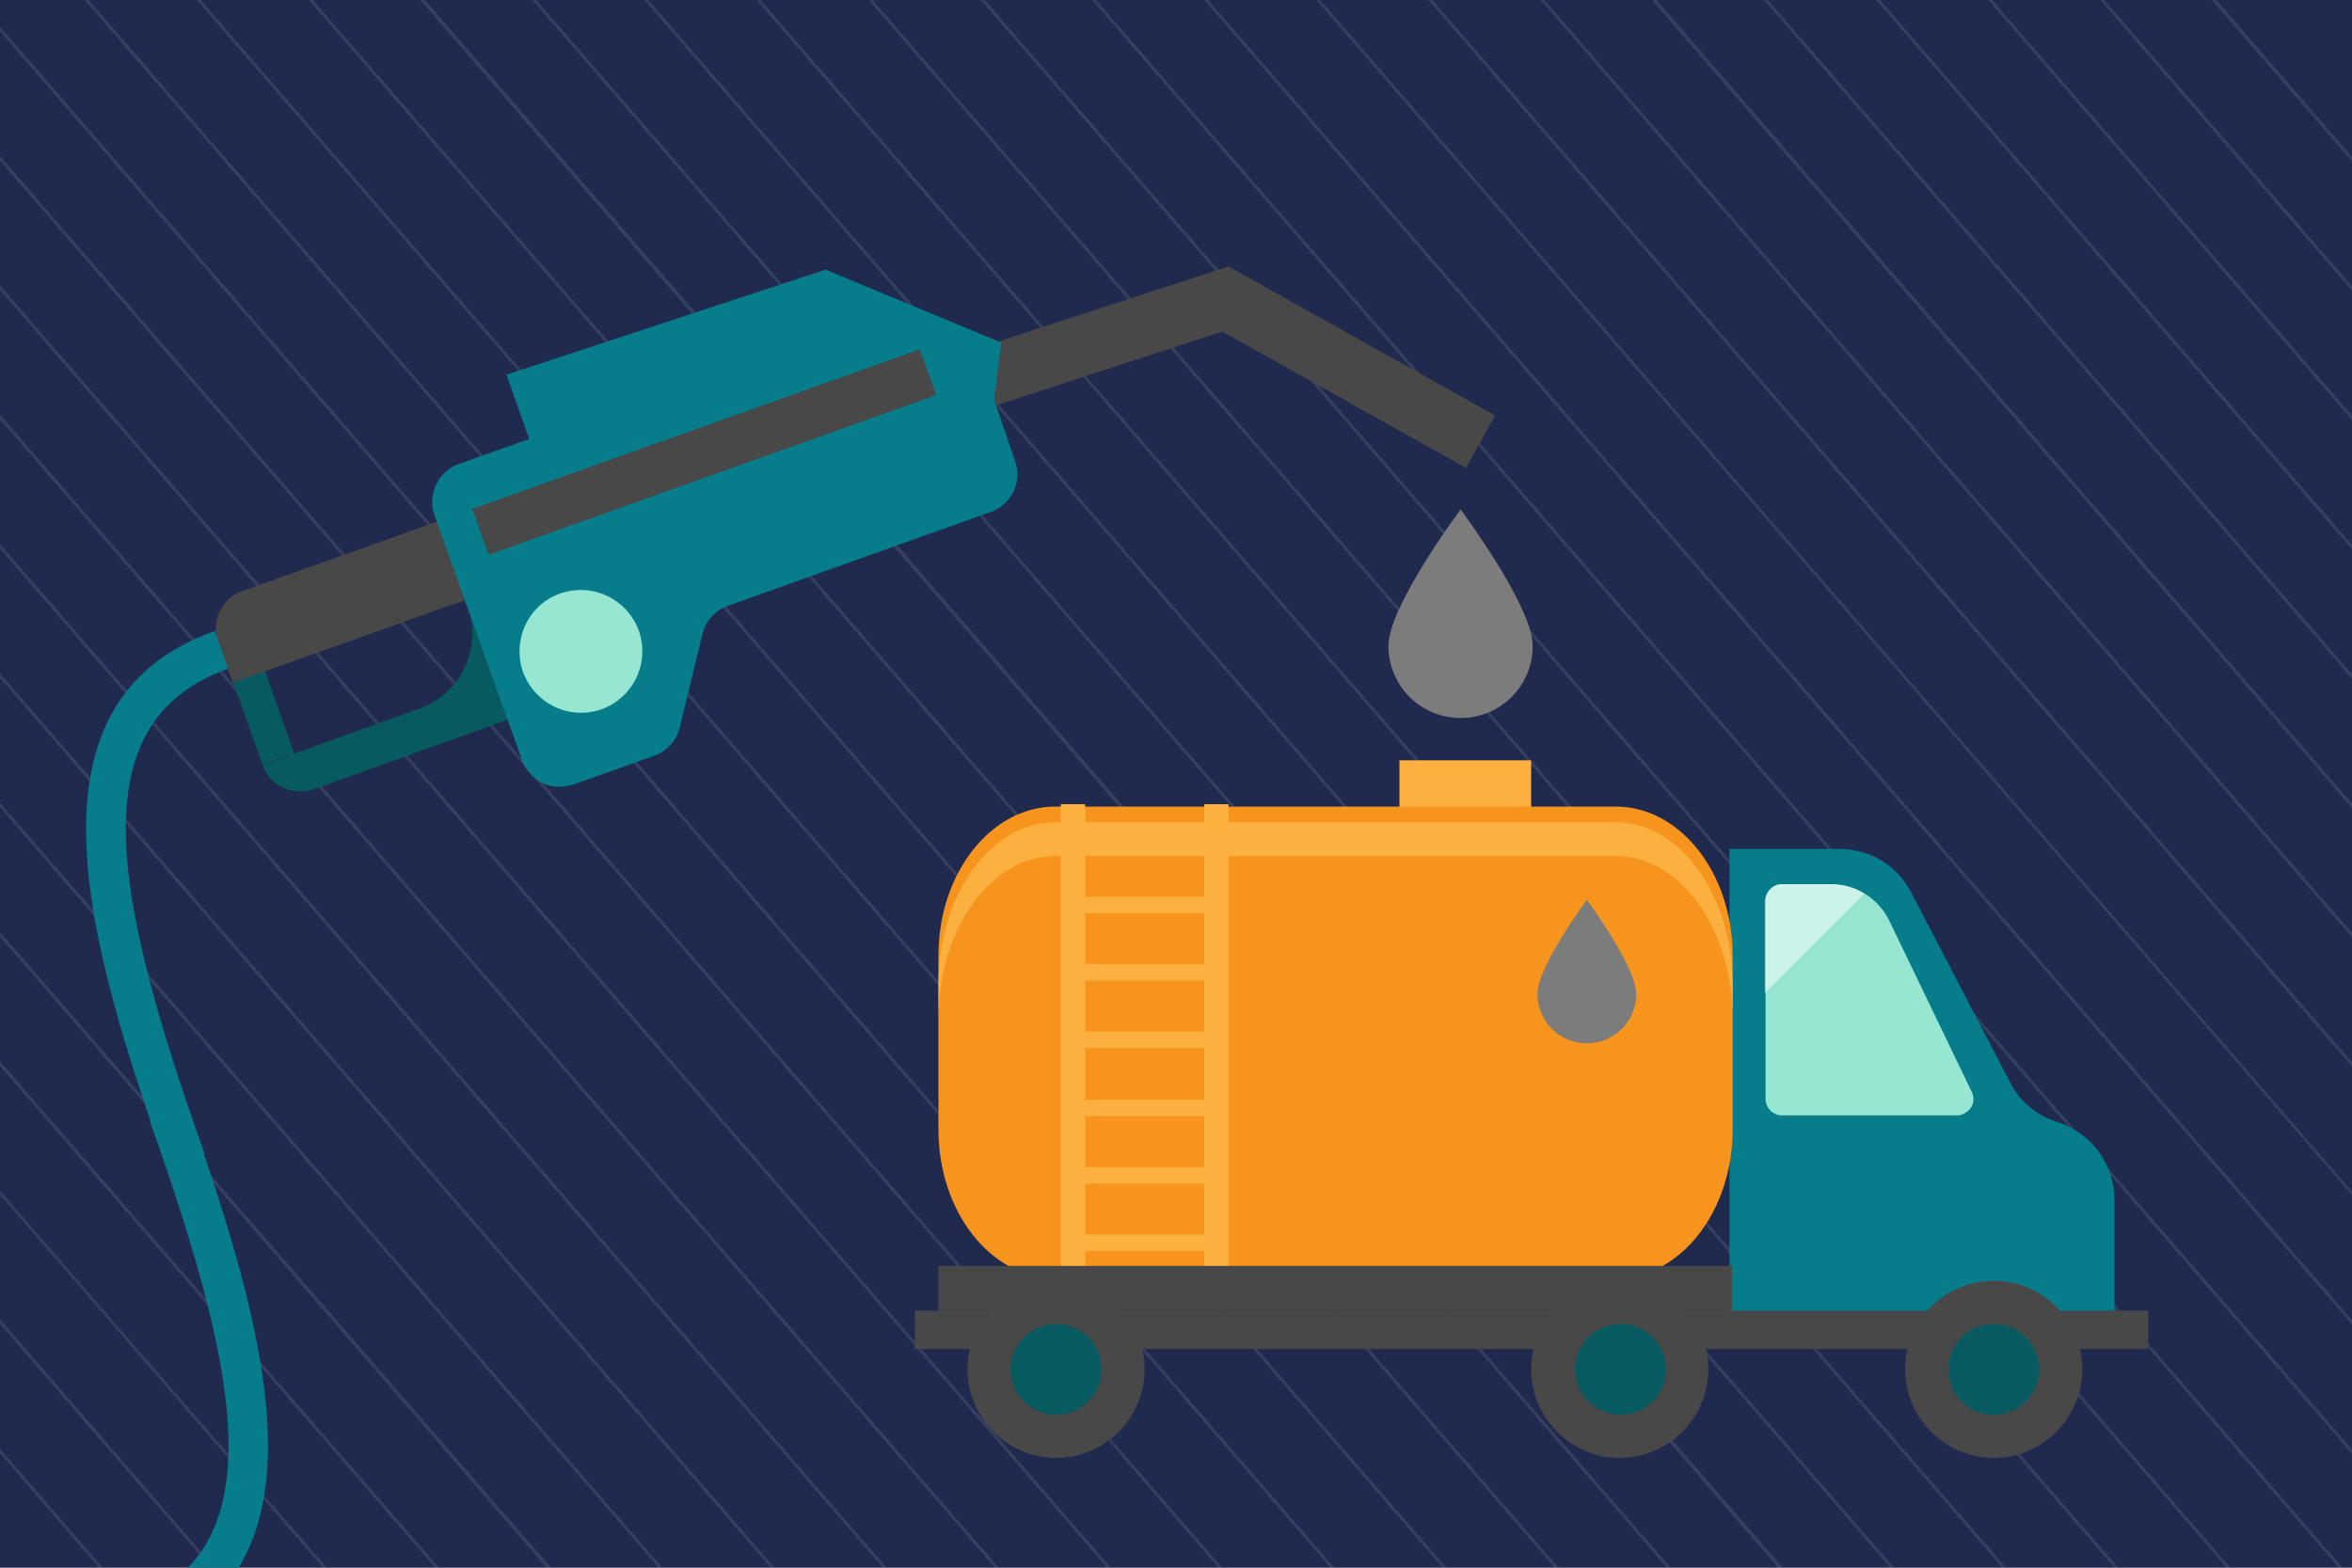<?xml version="1.0" encoding="utf-8"?>
<!-- Generator: Adobe Illustrator 24.0.1, SVG Export Plug-In . SVG Version: 6.00 Build 0)  -->
<svg version="1.1" id="Livello_1" xmlns="http://www.w3.org/2000/svg" xmlns:xlink="http://www.w3.org/1999/xlink" x="0px" y="0px"
	 viewBox="0 0 300 200" style="enable-background:new 0 0 300 200;" xml:space="preserve">
<style type="text/css">
	.st0{fill:#1F2A4E;}
	.st1{opacity:0.1;}
	.st2{fill:#FFFFFF;}
	.st3{fill:#075A5F;}
	.st4{fill:#484848;}
	.st5{fill:#077C8B;}
	.st6{fill:#96E6D2;}
	.st7{fill:#7C7C7C;}
	.st8{fill:#FBB040;}
	.st9{fill:#F7941E;}
	.st10{opacity:0.5;fill:#FFFFFF;}
</style>
<g>
	<rect y="0" class="st0" width="300" height="200"/>
	<g class="st1">
		<polygon class="st2" points="13.1,200 0,184.8 0,185.4 12.6,200 		"/>
		<polygon class="st2" points="27.4,200 0,168.3 0,168.9 26.9,200 		"/>
		<polygon class="st2" points="41.7,200 0,151.9 0,152.4 41.2,200 		"/>
		<polygon class="st2" points="56,200 0,135.4 0,136 55.5,200 		"/>
		<polygon class="st2" points="70.3,200 0,118.9 0,119.5 69.7,200 		"/>
		<polygon class="st2" points="84.5,200 0,102.4 0,103 84,200 		"/>
		<polygon class="st2" points="98.8,200 0,85.9 0,86.5 98.3,200 		"/>
		<polygon class="st2" points="113.1,200 0,69.4 0,70 112.6,200 		"/>
		<polygon class="st2" points="127.4,200 0,52.9 0,53.5 126.9,200 		"/>
		<polygon class="st2" points="141.7,200 0,36.4 0,37 141.2,200 		"/>
		<polygon class="st2" points="155.9,200 0,19.9 0,20.5 155.4,200 		"/>
		<polygon class="st2" points="170.2,200 0,3.4 0,4 169.7,200 		"/>
		<polygon class="st2" points="184.5,200 11.3,0 10.8,0 184,200 		"/>
		<polygon class="st2" points="198.8,200 25.6,0 25.1,0 198.3,200 		"/>
		<polygon class="st2" points="213.1,200 39.9,0 39.4,0 212.6,200 		"/>
		<polygon class="st2" points="227.4,200 54.2,0 53.6,0 226.8,200 		"/>
		<polygon class="st2" points="241.6,200 68.4,0 67.9,0 241.1,200 		"/>
		<polygon class="st2" points="255.9,200 82.7,0 82.2,0 255.4,200 		"/>
		<polygon class="st2" points="270.2,200 97,0 96.5,0 269.7,200 		"/>
		<polygon class="st2" points="284.5,200 111.3,0 110.8,0 284,200 		"/>
		<polygon class="st2" points="298.8,200 125.6,0 125.1,0 298.3,200 		"/>
		<polygon class="st2" points="300,184.9 139.8,0 139.3,0 300,185.5 		"/>
		<polygon class="st2" points="300,168.4 154.1,0 153.6,0 300,169 		"/>
		<polygon class="st2" points="300,152 168.4,0 167.9,0 300,152.5 		"/>
		<polygon class="st2" points="300,135.5 182.7,0 182.2,0 300,136.1 		"/>
		<polygon class="st2" points="300,119 197,0 196.5,0 300,119.6 		"/>
		<polygon class="st2" points="300,102.5 211.3,0 210.7,0 300,103.1 		"/>
		<polygon class="st2" points="300,86 225.5,0 225,0 300,86.6 		"/>
		<polygon class="st2" points="300,69.5 239.8,0 239.3,0 300,70.1 		"/>
		<polygon class="st2" points="300,53 254.1,0 253.6,0 300,53.6 		"/>
		<polygon class="st2" points="300,36.5 268.4,0 267.9,0 300,37.1 		"/>
		<polygon class="st2" points="300,20 282.7,0 282.1,0 300,20.6 		"/>
	</g>
</g>
<g>
	
		<rect x="31.1" y="83.7" transform="matrix(0.942 -0.336 0.336 0.942 -28.477 16.423)" class="st3" width="4.3" height="13.5"/>
	<path class="st4" d="M29.7,87.1L62,75.6l-3.6-10l-27.5,9.8c-2.6,0.9-4,3.8-3.1,6.5L29.7,87.1z"/>
	<path class="st3" d="M53.5,90.4c5.3-1.9,8-7.7,6.2-13l-3.9-10.9l11.1-3.9l9,25.3l-5.9,2.1l-5.2,1.8l-24.8,8.9
		c-2.6,0.9-5.6-0.4-6.5-3.1L53.5,90.4z"/>
	<polygon class="st4" points="187,59.7 190.7,53 156.7,34 119.2,46.2 121.6,53.5 155.9,42.3 	"/>
	<path class="st5" d="M127.7,43.7l-22.4-9.3L64.6,47.8l2.9,8.2l-9,3.2c-2.6,0.9-4,3.9-3.1,6.5L66.6,97c0.5,1.3,1.4,2.3,2.6,2.9
		c1.2,0.6,2.6,0.6,3.9,0.2l10.4-3.7c1.6-0.6,2.8-1.9,3.2-3.6l2.9-11.9c0.4-1.7,1.6-3,3.2-3.6l33.6-12c2.6-0.9,4-3.8,3.1-6.4
		l-2.7-7.9L127.7,43.7z"/>
	
		<rect x="59.5" y="54.6" transform="matrix(0.942 -0.336 0.336 0.942 -14.151 33.484)" class="st4" width="60.6" height="6.2"/>
	<path class="st6" d="M66.7,85.7c1.5,4.1,5.9,6.2,10,4.8c4.1-1.5,6.2-5.9,4.8-10c-1.5-4.1-5.9-6.2-10-4.8
		C67.4,77.1,65.3,81.6,66.7,85.7z"/>
	<path class="st7" d="M177.1,82.4c0,5.1,4.1,9.2,9.2,9.2c5.1,0,9.2-4.1,9.2-9.2c0-5.1-9.2-17.4-9.2-17.4S177.1,77.3,177.1,82.4z"/>
	<path class="st5" d="M26,147.2l0.1,0c-12.2-34.2-15.6-55.2,3-61.9l-1.7-4.8C4.1,88.8,9.7,115.3,19.2,143l-0.1,0
		c12.2,34.2,15.6,55.2-3,61.9l1.7,4.8C41.1,201.4,35.4,174.9,26,147.2z"/>
</g>
<g>
	<path class="st5" d="M220.6,108.3h14c3.9,0,7.4,2.1,9.2,5.6l12.6,24.2c1.2,2.4,3.4,4.2,5.9,5l0.3,0.1c4.2,1.4,7.1,5.4,7.1,9.8v15.8
		h-49.1V108.3z"/>
	<path class="st6" d="M249.6,142.3c0.7,0,1.4-0.4,1.8-1c0.4-0.6,0.4-1.4,0.1-2L241,117.5c-1.4-2.9-4.3-4.7-7.4-4.7h-6.3
		c-1.1,0-2.1,0.9-2.1,2.1v25.3c0,1.1,0.9,2.1,2.1,2.1H249.6z"/>
	<rect x="178.5" y="97" class="st8" width="16.8" height="6.9"/>
	<path class="st9" d="M119.7,144.1c0,10.5,6.7,19,14.9,19h71.5c8.2,0,14.9-8.5,14.9-19v-22.2c0-10.5-6.7-19-14.9-19h-71.5
		c-8.2,0-14.9,8.5-14.9,19V144.1z"/>
	<rect x="116.7" y="167.2" class="st4" width="157.3" height="4.9"/>
	<path class="st8" d="M134.6,104.9h71.5c8.2,0,14.9,9.3,14.9,20.7v4.3c0-11.4-6.7-20.7-14.9-20.7h-71.5c-8.2,0-14.9,9.3-14.9,20.7
		v-4.3C119.7,114.1,126.4,104.9,134.6,104.9z"/>
	<g>
		<rect x="153.6" y="102.6" class="st8" width="3.1" height="60.5"/>
		<rect x="135.3" y="102.6" class="st8" width="3.1" height="60.5"/>
		<g>
			<rect x="136.8" y="105.7" class="st8" width="18.3" height="2.1"/>
			<rect x="136.8" y="114.4" class="st8" width="18.3" height="2.1"/>
			<rect x="136.8" y="123" class="st8" width="18.3" height="2.1"/>
			<rect x="136.8" y="131.6" class="st8" width="18.3" height="2.1"/>
			<rect x="136.8" y="140.3" class="st8" width="18.3" height="2.1"/>
			<rect x="136.8" y="148.9" class="st8" width="18.3" height="2.1"/>
			<rect x="136.8" y="157.5" class="st8" width="18.3" height="2.1"/>
		</g>
	</g>
	<path class="st4" d="M243,174.7c0,6.2,5.1,11.3,11.3,11.3c6.2,0,11.3-5.1,11.3-11.3c0-6.2-5.1-11.3-11.3-11.3
		C248.1,163.4,243,168.4,243,174.7z"/>
	<rect x="119.7" y="161.5" class="st4" width="101.2" height="5.7"/>
	<path class="st4" d="M195.3,174.7c0,6.2,5.1,11.3,11.3,11.3c6.2,0,11.3-5.1,11.3-11.3c0-6.2-5.1-11.3-11.3-11.3
		C200.4,163.4,195.3,168.4,195.3,174.7z"/>
	<path class="st4" d="M123.4,174.7c0,6.2,5.1,11.3,11.3,11.3c6.2,0,11.3-5.1,11.3-11.3c0-6.2-5.1-11.3-11.3-11.3
		C128.4,163.4,123.4,168.4,123.4,174.7z"/>
	<path class="st3" d="M248.5,174.7c0,3.2,2.6,5.8,5.8,5.8c3.2,0,5.8-2.6,5.8-5.8c0-3.2-2.6-5.8-5.8-5.8
		C251.1,168.9,248.5,171.5,248.5,174.7z"/>
	<path class="st3" d="M200.9,174.7c0,3.2,2.6,5.8,5.8,5.8c3.2,0,5.8-2.6,5.8-5.8c0-3.2-2.6-5.8-5.8-5.8
		C203.4,168.9,200.9,171.5,200.9,174.7z"/>
	<path class="st3" d="M128.9,174.7c0,3.2,2.6,5.8,5.8,5.8c3.2,0,5.8-2.6,5.8-5.8c0-3.2-2.6-5.8-5.8-5.8
		C131.5,168.9,128.9,171.5,128.9,174.7z"/>
	<path class="st10" d="M227.2,112.8h6.3c1.6,0,3,0.4,4.3,1.2l-12.7,12.7v-11.8C225.2,113.8,226.1,112.8,227.2,112.8z"/>
	<path class="st7" d="M196.1,126.8c0,3.5,2.8,6.3,6.3,6.3c3.5,0,6.3-2.8,6.3-6.3c0-3.5-6.3-12-6.3-12S196.1,123.3,196.1,126.8z"/>
</g>
</svg>
